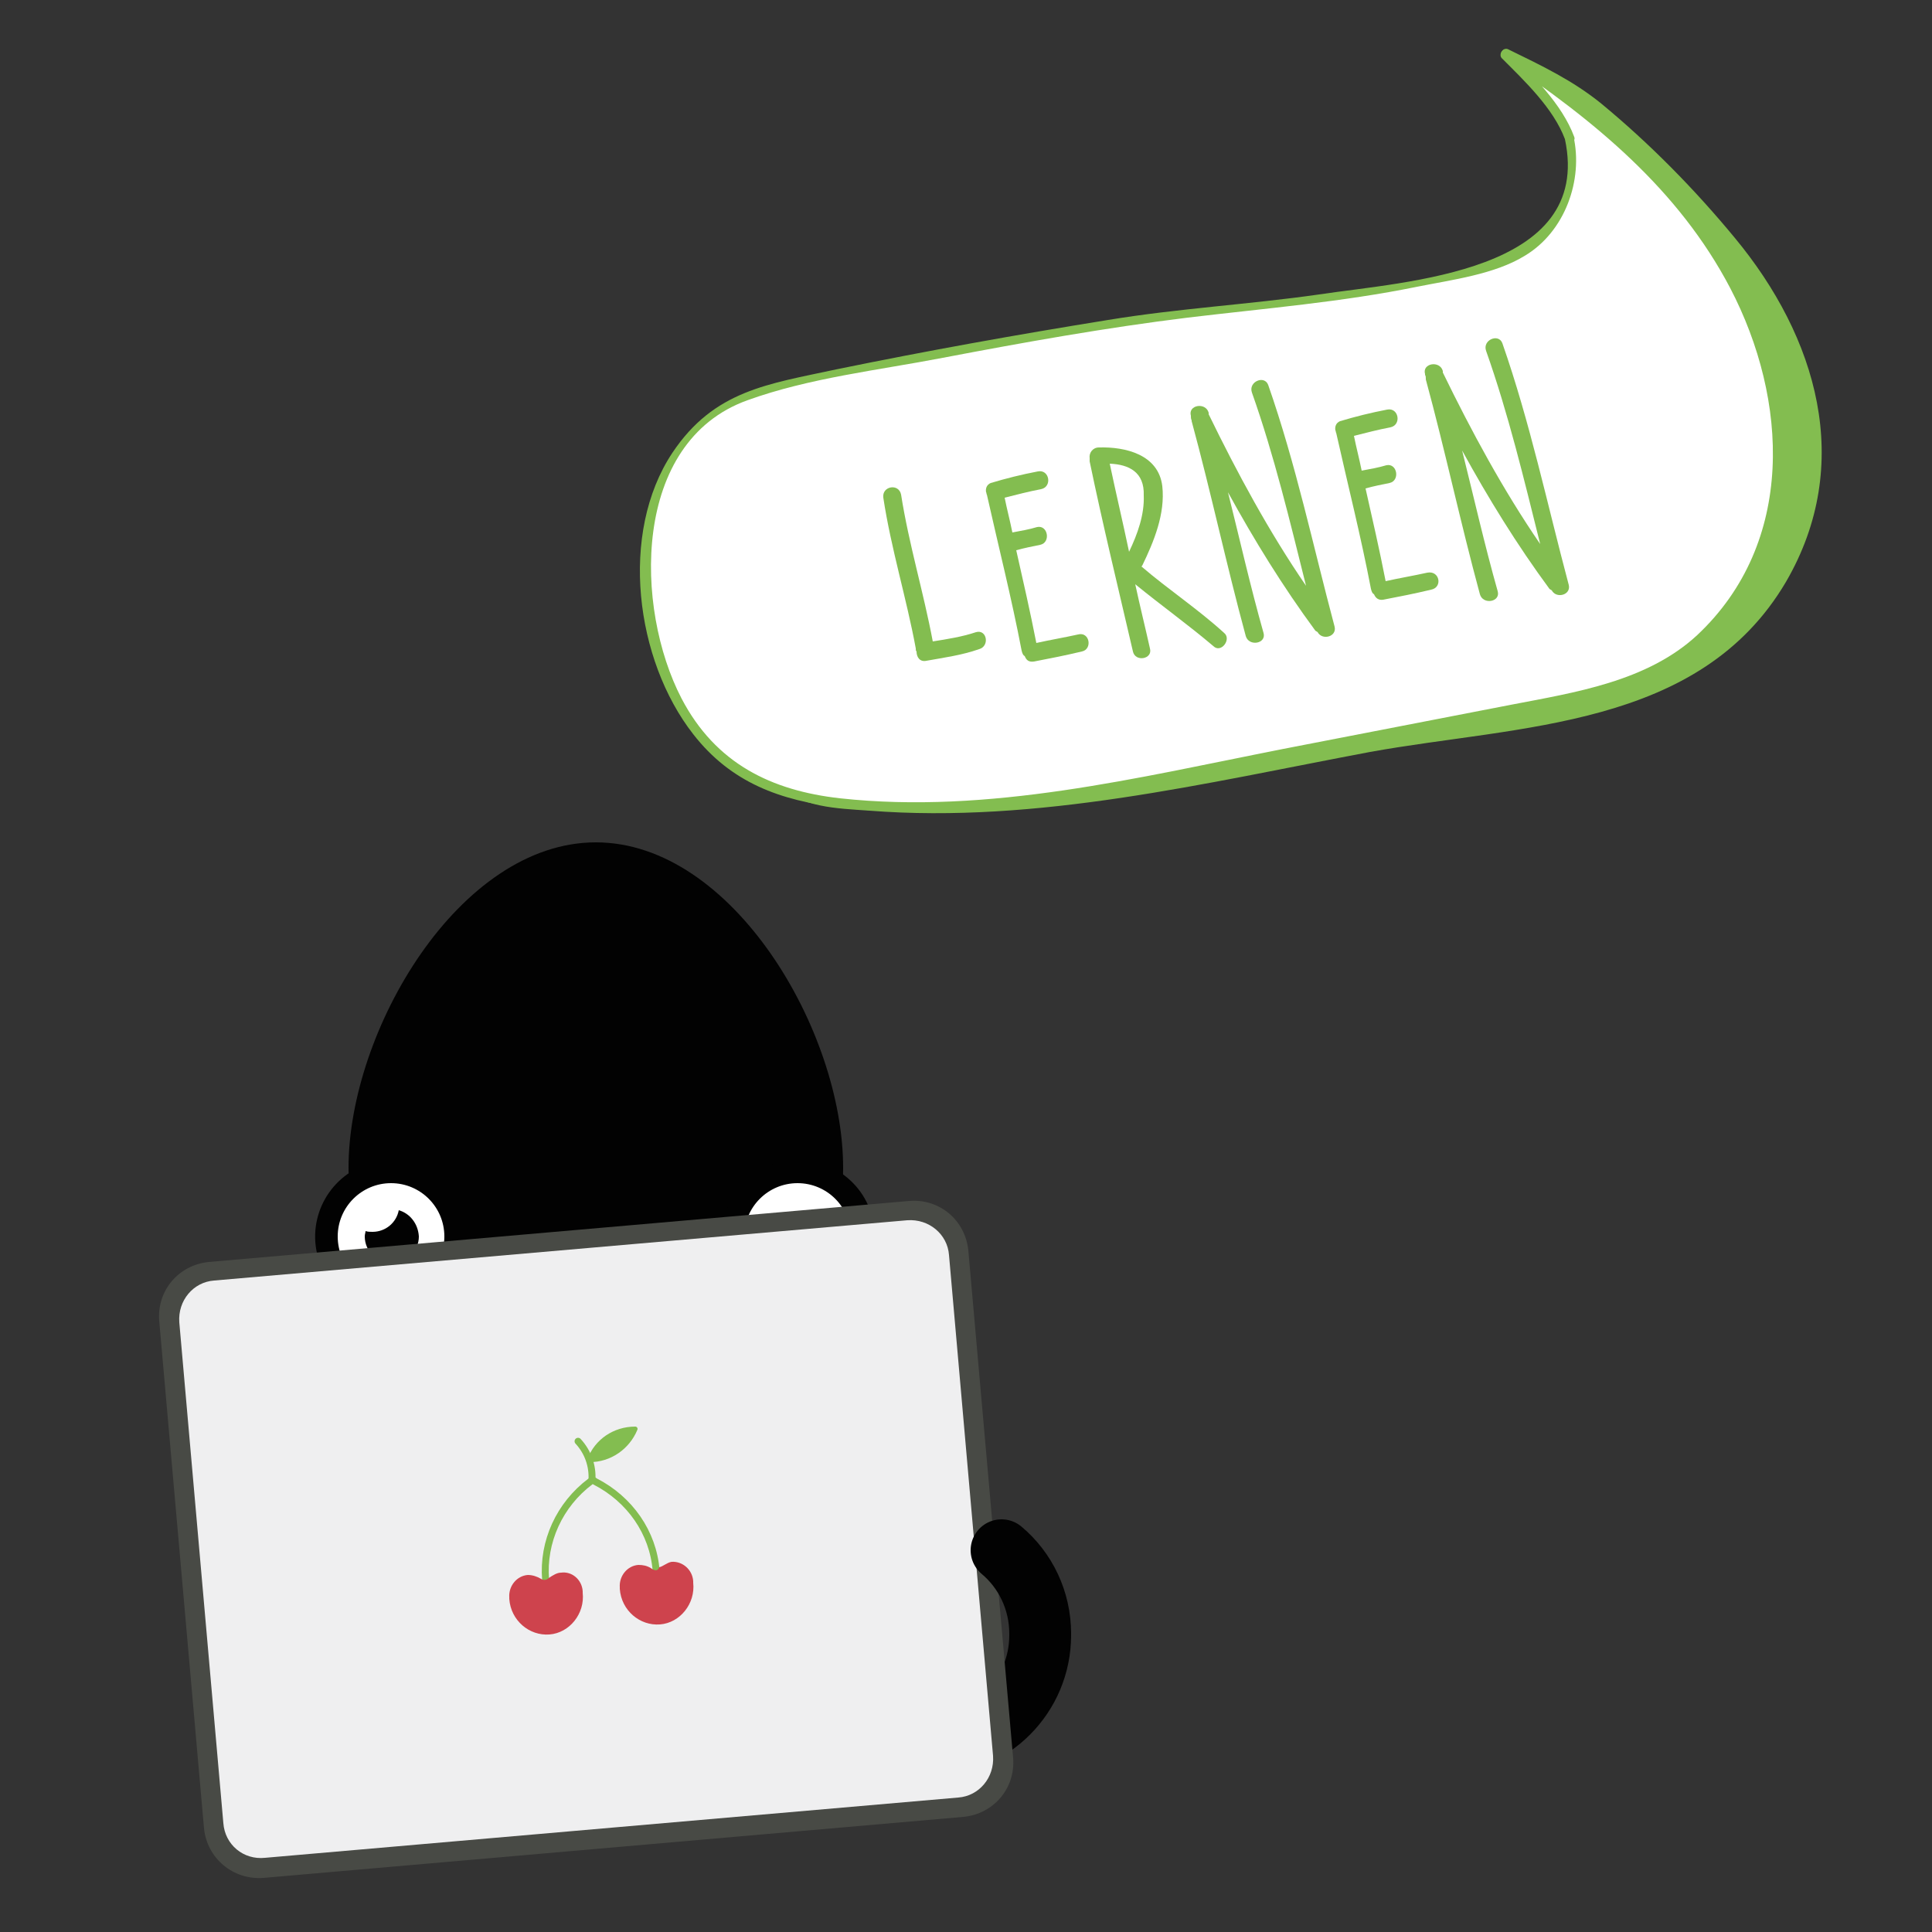 <?xml version="1.0" encoding="utf-8"?>
<!-- Generator: Adobe Illustrator 19.2.1, SVG Export Plug-In . SVG Version: 6.00 Build 0)  -->
<svg version="1.1" id="Ebene_1" xmlns="http://www.w3.org/2000/svg" xmlns:xlink="http://www.w3.org/1999/xlink" x="0px" y="0px"
	 viewBox="0 0 250 250" style="enable-background:new 0 0 250 250;" xml:space="preserve">
<rect x="0" y="0" width="250" height="250" fill="#333333" stroke="none"/>
<style type="text/css">
	.st0{display:none;}
	.st1{fill:#FFFFFF;}
	.st2{fill:#020202;}
	.st3{fill:#83BD50;}
	.st4{fill:#CE434D;}
	.st5{fill:#F2D333;}
	.st6{fill:#484A45;}
	.st7{fill:#5D6166;}
	.st8{fill:#86888C;}
	.st9{fill:none;stroke:#010101;stroke-width:8;stroke-linecap:round;stroke-miterlimit:10;}
	.st10{fill:#010101;}
	.st11{fill:none;stroke:#010101;stroke-width:8;stroke-linecap:round;stroke-linejoin:round;stroke-miterlimit:10;}
	.st12{fill:none;stroke:#020202;stroke-width:8;stroke-linecap:round;stroke-miterlimit:10;}
	.st13{fill:#EFEFF0;}
	.st14{fill:none;stroke:#83BD50;stroke-width:0.9;stroke-linecap:round;stroke-linejoin:round;stroke-miterlimit:10;}
	.st15{fill:#83BD50;stroke:#83BD50;stroke-width:0.6;stroke-linecap:round;stroke-linejoin:round;stroke-miterlimit:10;}
</style>
<g>
	<g id="Navigation_2_">
		<g>
			<path class="st12" d="M33.5,190.7c0,2.8,2.2,5,5,5"/>
			<path class="st12" d="M134.6,211.6c0,7.8-6.3,14.2-14.2,14.2H116c-7.8,0-14.2-6.3-14.2-14.2v-44"/>
			<path class="st12" d="M38.5,195.7c7.8,0,14.2-6.3,14.2-14.2v-14"/>
			<g>
				<path class="st2" d="M64.9,191c-2.2,0-4-1.8-4-4v-38c0-2.2,1.8-4,4-4s4,1.8,4,4v38C68.9,189.2,67.1,191,64.9,191z"/>
			</g>
			<g>
				<path class="st2" d="M77.3,191c-2.2,0-4-1.8-4-4v-47.4c0-2.2,1.8-4,4-4s4,1.8,4,4V187C81.3,189.2,79.5,191,77.3,191z"/>
			</g>
			<g>
				<path class="st2" d="M89.7,191c-2.2,0-4-1.8-4-4v-39c0-2.2,1.8-4,4-4s4,1.8,4,4v39C93.7,189.2,91.9,191,89.7,191z"/>
			</g>
			<g>
				<path class="st2" d="M52.7,191c-2.2,0-4-1.8-4-4v-25.4c0-2.2,1.8-4,4-4s4,1.8,4,4V187C56.7,189.2,54.9,191,52.7,191z"/>
			</g>
			<g>
				<path class="st2" d="M64.9,213.6c-2.2,0-4-1.8-4-4v-38c0-2.2,1.8-4,4-4s4,1.8,4,4v38C68.9,211.8,67.1,213.6,64.9,213.6z"/>
			</g>
			<g>
				<path class="st2" d="M77.3,213.6c-2.2,0-4-1.8-4-4v-47.4c0-2.2,1.8-4,4-4s4,1.8,4,4v47.4C81.3,211.8,79.5,213.6,77.3,213.6z"/>
			</g>
			<g>
				<path class="st2" d="M89.7,213.6c-2.2,0-4-1.8-4-4v-39c0-2.2,1.8-4,4-4s4,1.8,4,4v39C93.7,211.8,91.9,213.6,89.7,213.6z"/>
			</g>
			<path class="st2" d="M109.1,151.1c0,17.7-14.3,32-32,32s-32-14.3-32-32s14.3-42.1,32-42.1S109.1,133.4,109.1,151.1z"/>
			<path class="st2" d="M60.9,179.8c0-1.2-1-2.1-2.1-2.1s-2.1,1-2.1,2.1v-6.6H61L60.9,179.8L60.9,179.8z"/>
			<path class="st2" d="M97.9,179.8c0-1.2-1-2.1-2.1-2.1s-2.1,1-2.1,2.1v-6.6H98v6.6H97.9z"/>
			<path class="st2" d="M73.3,184.8c0-1.2-1-2.2-2.2-2.2s-2.2,1-2.2,2.2V178h4.4V184.8z"/>
			<path class="st2" d="M85.7,184.8c0-1.2-1-2.2-2.2-2.2s-2.2,1-2.2,2.2V178h4.4C85.7,178,85.7,184.8,85.7,184.8z"/>
			<g>
				<ellipse transform="matrix(0.985 -0.174 0.174 0.985 -26.999 11.222)" class="st2" cx="50.6" cy="160" rx="9.9" ry="9.9"/>
				<circle class="st1" cx="50.6" cy="160" r="6.9"/>
				<path class="st2" d="M51.6,156.6c-0.3,1.6-1.7,2.8-3.4,2.8c-0.3,0-0.6,0-0.9-0.1c0,0.2-0.1,0.4-0.1,0.7c0,1.9,1.6,3.5,3.5,3.5
					s3.5-1.6,3.5-3.5C54.1,158.3,53,157,51.6,156.6z"/>
			</g>
			<g>
				
					<ellipse transform="matrix(0.985 -0.174 0.174 0.985 -26.2 20.353)" class="st2" cx="103.2" cy="160" rx="9.9" ry="9.9"/>
				<circle class="st1" cx="103.2" cy="160" r="6.9"/>
				<path class="st2" d="M104.2,156.6c-0.3,1.6-1.7,2.8-3.4,2.8c-0.3,0-0.6,0-0.9-0.1c0,0.2-0.1,0.4-0.1,0.7c0,1.9,1.6,3.5,3.5,3.5
					s3.5-1.6,3.5-3.5C106.7,158.3,105.6,157,104.2,156.6z"/>
			</g>
			<g>
				<path class="st1" d="M71.2,169.2c0,1,0.2,1.9,0.6,2.7c1,2.1,3.2,3.6,5.7,3.6c0.8,0,1.5-0.2,2.1-0.4c2.5-0.9,4.2-3.2,4.2-6
					L71.2,169.2L71.2,169.2z"/>
				<path class="st4" d="M71.8,172c1,2.1,3.2,3.6,5.7,3.6c0.8,0,1.5-0.2,2.1-0.4C76.9,171.6,73.1,171.6,71.8,172z"/>
			</g>
			<g>
				<path class="st6" d="M26.4,236.6l-5.8-65.7c-0.3-3.9,2.5-7.2,6.4-7.6l90.7-7.9c3.9-0.3,7.2,2.5,7.6,6.4l5.8,65.7
					c0.3,3.9-2.5,7.2-6.4,7.6L34.1,243C30.2,243.3,26.8,240.5,26.4,236.6z"/>
				<path class="st13" d="M28.9,235.9l-5.7-64.8c-0.2-2.8,1.8-5.2,4.5-5.4l89.7-7.8c2.8-0.2,5.2,1.8,5.4,4.5l5.7,64.8
					c0.2,2.8-1.8,5.2-4.5,5.4l-89.7,7.8C31.5,240.7,29.1,238.7,28.9,235.9z"/>
				<g>
					<path class="st14" d="M84.9,203.2L84.9,203.2c-0.4-4.9-3.4-9.2-7.9-11.5l-0.3-0.2l-0.3,0.2c-4,3-6.2,7.8-5.8,12.7l0,0"/>
					<path class="st14" d="M76.6,191.5L76.6,191.5c0.1-1.8-0.5-3.6-1.8-5l0,0"/>
					<path class="st15" d="M76.3,188.9L76.3,188.9L76.3,188.9c0.9-2.4,3.2-4,5.9-4l0,0l0,0C81.2,187.3,78.9,188.9,76.3,188.9z"/>
					<g>
						<path class="st4" d="M71,204.2c-0.3,0.3-0.7,0.3-1,0.1l0,0c-0.5-0.3-1.1-0.5-1.7-0.5c-1.4,0.1-2.5,1.4-2.4,2.9v0.2
							c0.2,2.8,2.6,4.8,5.2,4.6s4.6-2.7,4.3-5.4v-0.2c-0.1-1.5-1.4-2.6-2.8-2.4C72.1,203.5,71.6,203.8,71,204.2L71,204.2z"/>
					</g>
					<g>
						<path class="st4" d="M84.2,202.9c-0.5-0.3-1-0.4-1.6-0.4c-1.4,0.1-2.5,1.4-2.4,2.9v0.2c0.2,2.8,2.6,4.8,5.2,4.6
							s4.6-2.7,4.3-5.4v-0.2c-0.1-1.5-1.4-2.6-2.8-2.5c-0.6,0.1-1.1,0.6-1.6,0.7l0,0C85.1,203.4,84.6,203.2,84.2,202.9L84.2,202.9z"
							/>
					</g>
				</g>
			</g>
			<path class="st12" d="M129.6,200.6c3.1,2.6,5,6.5,5,10.8"/>
		</g>
	</g>
	<g>
		<g>
			<path class="st3" d="M194.8,7c0,0,21.4,20.4,17.2,23.6s-35.2,9.5-43.3,9.8c-10.8,0.5-62.1,7.8-65.3,9.9
				c-6.3,4-11.1,11.6-11.1,19.5c0,25.9,8.9,32.7,12.7,33.4c21.3,3.9,49.2-2.1,70.4-6.2c10.1-2,18.9-2.8,29-4.8
				c8.3-1.6,18-5.9,23.3-13c19.7-26.2-4.3-48.7-8.9-54c-7.4-8.4-15.8-14.3-15.8-14.3L194.8,7z"/>
			<g>
				<path class="st3" d="M194.4,7.5c3.3,3.2,20.9,19,16.7,23c-1.4,1.3-4.8,1.9-6.6,2.4c-3.7,1.1-7.4,1.9-11.1,2.8
					c-7.1,1.6-14.3,3.1-21.5,3.9c-11.1,1.3-22.2,2.3-33.2,3.8c-7,1-14,2-20.9,3.2c-4.4,0.7-9.2,1.2-13.4,2.7c-5.4,2-9.6,8-11.5,13.2
					C90,70.5,91.5,81,93.7,89c1.2,4.5,3.2,9.3,6.7,12.5c3.3,3,7.8,3.1,12.1,3.4c21.8,1.7,43.5-3.6,64.8-7.6c19.3-3.5,42.6-3,53.8-22
					c8.9-15.3,4-31.7-6.6-44.5c-5.2-6.3-11-12.2-17.3-17.4c-3.7-3-7.7-4.9-12-7c-0.7-0.4-1.4,0.7-0.6,1.1c3.6,1.8,7.3,3.3,10.5,5.8
					c5.7,4.4,10.7,9.5,15.5,14.8c10.2,11.2,18,25.8,12.2,41c-9.2,24.2-36.2,23.2-57.6,27.3c-20.5,3.9-41.6,8.8-62.6,7.2
					c-5.9-0.5-10-0.8-13.5-5.7c-4.2-6-5.5-14.1-6-21.2c-0.7-9.4,1.1-21.9,11.2-26.1c3.5-1.5,7.8-1.8,11.5-2.4
					c13.3-2.3,26.7-4.2,40.1-5.9c9.8-1.2,19.5-1.8,29.2-3.7c7.3-1.4,14.8-2.9,21.9-5.2c2.4-0.8,6.4-1.5,6.2-4.6
					c-0.3-4.5-5.9-9.6-8.7-12.7c-2.9-3.3-6-6.5-9.2-9.5C194.7,6,193.8,6.9,194.4,7.5z"/>
			</g>
		</g>
		<g>
			<path class="st1" d="M203.1,17.9c1.6,5.3-1.3,11.2-5.5,14.5c-4.2,3.2-30.6,7.3-38.7,7.7C148.1,40.6,98,49.8,94.8,52
				c-6.3,4-11.1,11.6-11.1,19.5c0,25.9,15.8,31,19.6,31.7c21.3,3.9,43.6-1.8,64.9-5.9c10.1-2,20.3-4,30.4-5.9
				c8.3-1.6,17.3-3.5,23.1-10.3c18.9-22,1.8-48-6-56.8c-5.5-6.2-14.1-12.6-20.9-17.1C194.8,7,202.1,14.4,203.1,17.9z"/>
			<g>
				<path class="st3" d="M202.5,18c3.7,17.3-20.6,18.4-31.8,20.1c-9.1,1.3-18.2,1.8-27.3,3.3c-11.8,1.9-23.5,4-35.2,6.4
					c-8.8,1.9-15.8,2.7-21.2,10.8C80.1,69,82.2,85.4,89.7,95c4.9,6.3,11.3,8.6,19,9.5c20,2.2,40-2.9,59.5-6.8
					c10.6-2.1,21.3-4.1,31.9-6.2c7-1.4,14.3-3.2,19.8-8c12.7-11.1,13.1-29.1,6.7-43.6c-6.5-14.6-18.3-24.6-31.5-33.4
					c-0.6-0.4-1.2,0.5-0.8,1C197.3,10.5,201,14,202.5,18c0.3,0.7,1.5,0.4,1.2-0.3c-1.6-4.3-5.4-7.9-8.5-11.1c-0.3,0.3-0.5,0.7-0.8,1
					c11.9,8,22.8,16.9,29.5,29.7c7.5,14.4,8.5,32.9-4.3,44.9c-6.5,6-15.8,7.4-24.1,9c-9.8,1.9-19.6,3.8-29.4,5.7
					c-18.8,3.7-38.1,8.5-57.4,6.4c-8.9-1-16.1-4.5-20.5-12.9c-6.1-11.7-6.5-33.2,8.5-38.6c8-2.9,17-3.9,25.3-5.5
					c10.5-2,21.1-3.9,31.7-5.2c10-1.2,19.9-2,29.7-4c4.5-0.9,10-1.6,13.9-4c5.2-3.1,7.6-9.8,6.3-15.5
					C203.6,16.9,202.4,17.3,202.5,18z"/>
			</g>
		</g>
	</g>
</g>
<g>
	<path class="st3" d="M119.9,85.5c-0.9,0.2-1.3-0.5-1.3-1.2c-0.1-0.1-0.1-0.2-0.1-0.4c-1.2-6.5-3.2-12.9-4.2-19.5
		c-0.2-1.5,2-1.9,2.3-0.4c1,6.4,2.9,12.6,4.1,19c1.9-0.3,3.8-0.6,5.6-1.2c1.4-0.4,1.8,1.8,0.4,2.2C124.4,84.8,122.1,85.1,119.9,85.5
		z"/>
	<path class="st3" d="M140,84.3c-2.1,0.5-4.1,0.9-6.2,1.3c-0.7,0.1-1-0.2-1.2-0.7c-0.2-0.1-0.3-0.3-0.4-0.7
		c-1.3-6.8-3-13.5-4.5-20.2c-0.1-0.1,0-0.2-0.1-0.3c-0.1-0.5,0.1-1,0.6-1.2c2-0.6,4-1.1,6.1-1.5c1.5-0.3,1.9,2,0.4,2.3
		c-1.6,0.3-3.1,0.7-4.7,1.1c0.3,1.5,0.7,3,1,4.5c1.1-0.2,2.2-0.4,3.2-0.7c1.4-0.3,1.8,2,0.4,2.3c-1,0.2-2,0.4-3.1,0.7
		c0.9,4,1.8,7.9,2.6,12c1.8-0.4,3.6-0.7,5.4-1.1C141,81.7,141.4,84,140,84.3z"/>
	<path class="st3" d="M157,83.6c-3.3-2.8-6.8-5.3-10.1-8c0.6,2.8,1.3,5.6,1.9,8.3c0.4,1.4-1.9,1.8-2.2,0.4
		c-1.9-8.2-3.9-16.4-5.6-24.6c0-0.2,0-0.3,0-0.4c-0.1-0.7,0.4-1.4,1.2-1.4c3.4-0.1,7.7,0.9,8.2,5c0.4,3.6-1.1,7.2-2.6,10.3
		c-0.1,0,0,0.1-0.1,0.1c3.5,3,7.3,5.5,10.7,8.6C159.4,82.7,158,84.6,157,83.6z M143.6,60c0.8,3.8,1.7,7.6,2.5,11.4
		c1.1-2.3,2-4.8,1.9-7.3C148.1,61.1,146.1,60.1,143.6,60z"/>
	<path class="st3" d="M154.1,53.9c0-0.1,0-0.1,0-0.1c-0.4-1.4,1.9-1.8,2.3-0.4c0,0.1,0,0.2,0,0.2c3.7,7.6,7.8,15.2,12.6,22.2
		c-2.1-8.4-4.1-16.8-7-25c-0.5-1.4,1.6-2.3,2.1-1c3.6,10.3,5.8,20.8,8.6,31.3c0.3,1.3-1.6,1.8-2.2,0.7c-0.1-0.1-0.2-0.1-0.3-0.2
		c-4.2-5.7-7.9-11.7-11.3-17.9c1.5,6,2.9,12.2,4.6,18.2c0.4,1.4-1.9,1.8-2.3,0.4c-2.5-9.2-4.5-18.6-7-27.8l0-0.1
		C154.1,54.2,154.1,54,154.1,53.9z"/>
	<path class="st3" d="M185.2,76.3c-2.1,0.5-4.1,0.9-6.2,1.3c-0.6,0.1-1-0.2-1.2-0.7c-0.2-0.1-0.3-0.3-0.4-0.7
		c-1.3-6.8-3-13.5-4.5-20.2c-0.1-0.1,0-0.2-0.1-0.3c-0.1-0.5,0.1-1,0.6-1.2c2-0.6,4-1.1,6.1-1.5c1.5-0.3,1.9,2,0.4,2.3
		c-1.6,0.3-3.1,0.7-4.7,1.1c0.3,1.5,0.7,3,1,4.5c1.1-0.2,2.2-0.4,3.2-0.7c1.4-0.3,1.8,2,0.4,2.3c-1,0.2-2,0.4-3.1,0.7
		c0.9,4,1.8,7.9,2.6,12c1.8-0.4,3.6-0.7,5.4-1.1C186.3,73.8,186.7,76,185.2,76.3z"/>
	<path class="st3" d="M184.4,48.5c0-0.1,0-0.1,0-0.1c-0.4-1.4,1.9-1.8,2.3-0.4c0,0.1,0,0.2,0,0.2c3.7,7.6,7.8,15.2,12.6,22.2
		c-2.1-8.4-4.1-16.8-7-25c-0.5-1.4,1.6-2.3,2.1-1c3.6,10.3,5.8,20.8,8.6,31.3c0.3,1.3-1.6,1.8-2.2,0.7c-0.1-0.1-0.2-0.1-0.3-0.2
		c-4.2-5.7-7.9-11.7-11.3-17.9c1.5,6,2.9,12.2,4.6,18.2c0.4,1.4-1.9,1.8-2.3,0.4c-2.5-9.2-4.5-18.6-7-27.8l0-0.1
		C184.5,48.8,184.5,48.7,184.4,48.5z"/>
</g>
</svg>
